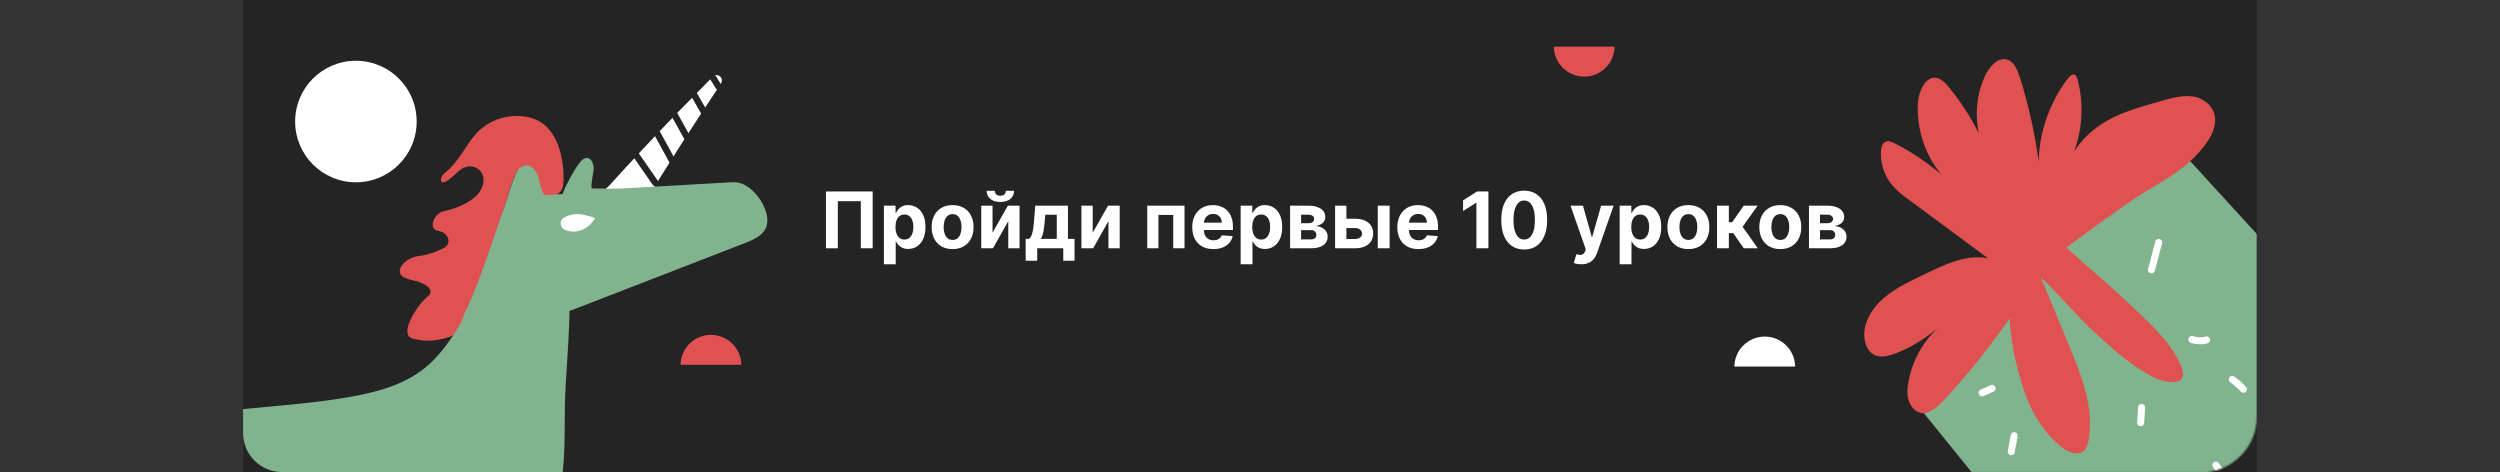 <?xml version="1.0" encoding="UTF-8"?> <svg xmlns="http://www.w3.org/2000/svg" width="1440" height="272" viewBox="0 0 1440 272" fill="none"><rect x="0" y="0" width="1440" height="272" fill="#333333" stroke="none"/> <g clip-path="url(#clip0_14_296)"> <path d="M140 0H1300V272H140V0Z" fill="#242424"></path> <g clip-path="url(#clip1_14_296)"> <g clip-path="url(#clip2_14_296)"> <path d="M410.341 44.42C413.211 41.412 417.459 44.918 415.151 48.375C399.58 71.694 384.265 95.231 369.808 119.376C368.818 121.095 367.777 122.685 366.328 123.983C362.692 127.008 357.251 126.097 352.694 125.147C349.925 124.562 347.154 123.976 345.001 122.261C338.08 116.693 347.3 110.645 350.948 106.869C357.379 99.795 363.81 92.722 370.422 85.728C383.465 71.661 396.837 58.066 410.341 44.42Z" fill="white"></path> <path d="M324.524 105.893C324.221 110.288 320.503 113.51 316.103 113.805C315.344 113.856 314.59 113.916 313.841 113.99C312.073 114.067 310.524 105.706 310.076 104.534C308.708 99.387 305.091 93.455 299.153 97.507C295.448 99.962 291.687 116.759 290.167 120.619C286.142 131.161 276.961 165.178 265.445 188.269C264.131 190.904 261.93 193.013 259.144 193.974C252.875 196.139 244.975 197.351 237.243 194.821C229.808 192.39 240.061 175.852 246.156 170.962C251.369 166.78 244.376 162.768 237.818 161.452C236.463 161.18 235.098 160.798 233.75 160.289C225.912 157.33 232.57 148.631 240.874 147.547C245.94 146.885 250.897 145.334 255.431 142.994C260.776 140.234 258.22 133.85 252.27 132.931C246.374 132.02 249.892 122.794 255.739 121.621C258.702 121.025 261.583 120.111 264.241 119.009C268.505 117.236 273.304 114.512 276.069 110.775C278.198 107.726 279.487 103.655 277.701 100.159C275.386 95.67 270.519 94.69 266.453 96.984C262.911 99.079 260.408 102.718 256.636 104.602C252.851 106.477 253.305 101.709 256.67 99.158C263.726 93.811 268.228 83.855 273.82 77.472C281.503 68.579 294.139 64.81 305.468 67.804C321.404 71.878 325.254 91.743 324.524 105.893Z" fill="#E05151"></path> <path d="M422.113 104.928C431.234 104.4 439.981 115.207 441.728 124.169C443.317 132.319 438.102 136.514 430.358 139.514L329.954 178.41C329.676 178.518 329.4 178.618 329.118 178.715C326.614 179.571 313.598 184.016 309.498 185.309C304.823 186.791 299.65 186.971 295.479 184.681C290.718 182.02 286.481 169.761 281.277 170.252C277.659 170.585 273.151 182.296 270.773 184.694C268.686 186.613 266.03 183.963 267.255 181.407C278.001 158.985 286.621 128.87 290.545 119.286C292.065 115.426 296.107 98.97 299.681 96.565C305.489 92.562 309.055 98.364 310.455 103.201C310.773 104.423 312.222 112.522 314.12 112.396C317.283 112.215 320.572 111.987 323.739 111.804C323.824 111.8 323.88 111.908 323.882 111.992C323.885 112.092 324.014 112.078 324.029 111.979C324.037 111.929 324.043 111.864 324.053 111.766C324.054 111.752 324.057 111.739 324.062 111.725C325.257 108.115 332.095 94.36 335.873 91.73C339.919 88.995 342.173 94.104 341.96 97.466C341.965 98.509 340.286 106.252 340.756 108.127C340.85 108.499 341.288 108.536 341.672 108.539C343.38 108.553 348.458 108.599 350.58 108.652C354.968 108.771 359.389 108.579 363.758 108.257C383.013 107.112 402.488 106.064 422.113 104.928Z" fill="#81B38E"></path> <path d="M332.838 133.16C336.878 132.367 340.483 129.652 342.706 125.673C342.816 125.427 338.916 124.35 336.202 123.728C334.555 123.35 332.847 123.169 331.166 123.338C328.984 123.56 326.859 124.225 324.89 125.298C322.02 126.973 322.409 131.204 325.505 132.419C327.609 133.243 330.168 133.756 332.838 133.16Z" fill="white"></path> <path d="M366.456 89.475C370.134 94.787 373.763 99.968 377.441 105.28" stroke="#242424" stroke-width="3.751" stroke-miterlimit="10" stroke-linecap="round" stroke-linejoin="round"></path> <path d="M376.525 73.113C380.738 80.608 384.74 88.332 388.953 95.826" stroke="#242424" stroke-width="3.751" stroke-miterlimit="10" stroke-linecap="round" stroke-linejoin="round"></path> <path d="M385.605 60.853C389.718 68.088 393.521 75.291 397.635 82.525" stroke="#242424" stroke-width="3.751" stroke-miterlimit="10" stroke-linecap="round" stroke-linejoin="round"></path> <path d="M399.021 53.204C401.597 57.593 404.093 62.161 406.669 66.55" stroke="#242424" stroke-width="3.751" stroke-miterlimit="10" stroke-linecap="round" stroke-linejoin="round"></path> <path d="M410.852 44.971C411.94 46.644 412.899 48.368 413.988 50.041" stroke="#242424" stroke-width="3.751" stroke-miterlimit="10" stroke-linecap="round" stroke-linejoin="round"></path> <path fill-rule="evenodd" clip-rule="evenodd" d="M324.125 271.906H162.51C150.079 271.906 140.002 261.829 140.002 249.398V235.622C144.644 235.165 149.291 234.742 153.938 234.318C168.071 233.03 182.194 231.743 196.11 229.537C213.746 226.698 232.57 222.661 246.36 210.548C254.217 203.676 260.182 194.991 265.424 185.983C268.844 178.8 271.973 171.156 274.99 163.783C275.417 162.74 275.842 161.702 276.265 160.673C276.539 159.822 276.944 158.923 277.759 158.313C278.494 157.884 279.147 157.635 279.851 157.517C294.062 154.341 309.388 151.338 322.859 156.798C324.253 157.311 325.616 158.135 326.506 159.287C327.018 160.098 327.255 161.08 327.459 162.143C327.66 163.201 327.789 164.274 327.84 165.35C328.508 179.532 327.598 193.766 326.686 208.016C326.158 216.273 325.629 224.537 325.408 232.798C325.315 236.616 325.292 240.442 325.27 244.267C325.215 253.512 325.16 262.757 324.125 271.906Z" fill="#81B38E"></path> </g> </g> <g clip-path="url(#clip3_14_296)"> <g clip-path="url(#clip4_14_296)"> <mask id="mask0_14_296" style="mask-type:luminance" maskUnits="userSpaceOnUse" x="1072" y="30" width="228" height="243"> <path d="M1267.43 30H1104.57C1086.58 30 1072 44.583 1072 62.571V239.679C1072 257.667 1086.58 272.25 1104.57 272.25H1267.43C1285.42 272.25 1300 257.667 1300 239.679V62.571C1300 44.583 1285.42 30 1267.43 30Z" fill="white"></path> </mask> <g mask="url(#mask0_14_296)"> <path d="M1101.91 230.261L1211.88 366.272L1375.99 218.026L1250.25 80.442L1101.91 230.261Z" fill="#81B38E"></path> <path d="M1190.23 142.654C1197.28 149.015 1204.49 155.272 1211.78 161.691C1221.55 170.261 1231.35 179.259 1240.43 188.509C1246.95 195.444 1253.38 202.779 1256.73 212.046C1257.33 213.881 1258.01 216.441 1256.73 217.961C1255.85 219.438 1254.02 219.982 1252.33 219.993C1246.9 220.366 1241.68 218.255 1237.03 215.434C1227.31 209.838 1218.67 202.528 1210.25 194.848C1197.49 183.58 1187.91 171.535 1175.43 159.631C1181.05 172.969 1186.54 186.278 1191.95 199.423C1199.06 216.788 1206.53 235.366 1202.88 254.2C1202.58 255.96 1202.07 257.527 1201.1 258.841C1198.03 262.887 1191.86 260.966 1188.04 257.926C1177.49 249.871 1170.04 237.639 1165.69 224.467C1161.33 211.293 1158.18 197.428 1157.57 183.332C1145.95 200.094 1133.07 216.128 1119.35 230.83C1115.7 234.594 1111.15 238.844 1106.32 237.813C1102.97 237.14 1100.35 233.969 1099.28 230.328C1098.31 226.85 1098.63 222.843 1099.38 219.221C1101.69 207.527 1107.73 196.595 1116.42 188.701C1109.2 194.838 1101.22 199.805 1092.71 203.233C1088.53 204.895 1083.61 206.379 1079.53 204.403C1073.99 201.507 1072.66 193.015 1074.73 186.614C1079.04 173.15 1092.16 165.768 1104.37 159.996C1117.48 153.739 1131.19 146.077 1145 148.725C1130.2 137.807 1115.31 126.727 1100.51 115.809C1095.74 112.397 1090.91 108.689 1087.61 103.52C1084.82 98.9 1083.19 93.291 1083.41 87.567C1083.46 85.186 1084.08 82.659 1086 81.716C1087.64 80.847 1089.51 81.724 1090.92 82.348C1104.04 88.913 1116.22 97.784 1126.64 108.485C1112.18 97.79 1103.7 78.544 1104.68 59.482C1105.12 52.827 1108.76 44.271 1114.89 44.773C1117.81 45.06 1120.34 47.506 1122.35 49.965C1132.91 62.811 1141.53 77.724 1146.96 93.975C1137.47 79.978 1135.9 60.155 1143.19 44.035C1145.72 38.449 1150.93 32.53 1156.34 34.405C1160.21 35.626 1161.95 40.274 1163.41 44.433C1168.42 60.299 1172.03 76.532 1174.34 93.294C1174.25 76.507 1181.08 58.019 1191.27 44.996C1192.24 43.681 1193.58 42.457 1194.99 43.081C1195.94 43.453 1196.42 44.696 1196.66 45.88C1200.33 59.17 1199.58 74.062 1194.69 87.244C1207.29 68.044 1226.12 63.455 1247.08 57.554C1252.53 56.057 1258.06 54.723 1263.56 55.637C1269.07 56.551 1274.24 60.482 1275.59 66.164C1276.86 71.684 1274.39 77.565 1271.07 82.113C1262.02 95.272 1248.12 103.17 1234.78 110.921C1218.7 121.388 1205.46 131.417 1190.23 142.654Z" fill="#E05151"></path> <path d="M1239.23 155.389C1240.76 150.127 1241.9 144.909 1243.44 139.646" stroke="white" stroke-width="4.071" stroke-miterlimit="10" stroke-linecap="round" stroke-linejoin="round"></path> <path d="M1262.55 195.567C1265.22 196.357 1268.15 196.644 1270.96 195.778" stroke="white" stroke-width="4.071" stroke-miterlimit="10" stroke-linecap="round" stroke-linejoin="round"></path> <path d="M1285.84 218.547C1288.21 220.287 1290.29 222.136 1292.19 224.18" stroke="white" stroke-width="4.071" stroke-miterlimit="10" stroke-linecap="round" stroke-linejoin="round"></path> <path d="M1233.55 234.722C1233.49 237.664 1233.18 240.548 1232.99 243.461" stroke="white" stroke-width="4.071" stroke-miterlimit="10" stroke-linecap="round" stroke-linejoin="round"></path> <path d="M1276.37 267.949C1278.13 270.349 1279.74 272.852 1281.74 275.311" stroke="white" stroke-width="4.071" stroke-miterlimit="10" stroke-linecap="round" stroke-linejoin="round"></path> <path d="M1158.47 260.121C1158.94 257.134 1159.68 254.075 1160.18 250.955" stroke="white" stroke-width="4.071" stroke-miterlimit="10" stroke-linecap="round" stroke-linejoin="round"></path> <path d="M1147.42 223.72C1145.48 224.655 1143.8 225.422 1141.71 226.251" stroke="white" stroke-width="4.071" stroke-miterlimit="10" stroke-linecap="round" stroke-linejoin="round"></path> </g> </g> </g> <g clip-path="url(#clip5_14_296)"> <g clip-path="url(#clip6_14_296)"> <path d="M205 105C224.33 105 240 89.33 240 70C240 50.67 224.33 35 205 35C185.67 35 170 50.67 170 70C170 89.33 185.67 105 205 105Z" fill="white"></path> </g> </g> <g clip-path="url(#clip7_14_296)"> <g clip-path="url(#clip8_14_296)"> <path fill-rule="evenodd" clip-rule="evenodd" d="M999.002 211.127H1034C1033.87 201.576 1026.08 193.873 1016.5 193.873C1006.92 193.873 999.134 201.576 999.002 211.127Z" fill="white"></path> </g> </g> <g clip-path="url(#clip9_14_296)"> <g clip-path="url(#clip10_14_296)"> <path fill-rule="evenodd" clip-rule="evenodd" d="M392.002 210.127H426.998C426.866 200.576 419.083 192.873 409.5 192.873C399.917 192.873 392.134 200.576 392.002 210.127Z" fill="#E05151"></path> </g> </g> <g clip-path="url(#clip11_14_296)"> <g clip-path="url(#clip12_14_296)"> <path fill-rule="evenodd" clip-rule="evenodd" d="M929.998 26.873H895.002C895.134 36.424 902.917 44.127 912.5 44.127C922.083 44.127 929.866 36.424 929.998 26.873Z" fill="#E05151"></path> </g> </g> <path d="M502.666 110.273V143H495.826V115.898H482.595V143H475.755V110.273H502.666ZM509.126 152.205V118.455H515.837V122.577H516.141C516.439 121.917 516.871 121.246 517.435 120.564C518.011 119.871 518.756 119.296 519.673 118.838C520.6 118.369 521.75 118.135 523.124 118.135C524.914 118.135 526.565 118.604 528.078 119.541C529.591 120.468 530.8 121.869 531.706 123.744C532.611 125.608 533.064 127.947 533.064 130.759C533.064 133.497 532.622 135.809 531.738 137.695C530.864 139.57 529.671 140.992 528.158 141.961C526.656 142.92 524.973 143.4 523.108 143.4C521.787 143.4 520.663 143.181 519.737 142.744C518.82 142.308 518.069 141.759 517.483 141.098C516.897 140.427 516.45 139.751 516.141 139.069H515.933V152.205H509.126ZM515.79 130.727C515.79 132.187 515.992 133.46 516.397 134.547C516.802 135.633 517.388 136.48 518.155 137.087C518.922 137.684 519.854 137.982 520.951 137.982C522.059 137.982 522.997 137.679 523.764 137.071C524.531 136.453 525.111 135.601 525.505 134.515C525.91 133.417 526.113 132.155 526.113 130.727C526.113 129.31 525.916 128.064 525.521 126.988C525.127 125.912 524.547 125.07 523.78 124.463C523.013 123.856 522.07 123.552 520.951 123.552C519.843 123.552 518.906 123.845 518.139 124.431C517.382 125.017 516.802 125.848 516.397 126.924C515.992 128 515.79 129.268 515.79 130.727ZM548.693 143.479C546.21 143.479 544.064 142.952 542.253 141.897C540.452 140.832 539.062 139.351 538.082 137.455C537.102 135.548 536.612 133.337 536.612 130.823C536.612 128.288 537.102 126.072 538.082 124.175C539.062 122.268 540.452 120.788 542.253 119.733C544.064 118.668 546.21 118.135 548.693 118.135C551.175 118.135 553.316 118.668 555.117 119.733C556.928 120.788 558.323 122.268 559.303 124.175C560.283 126.072 560.774 128.288 560.774 130.823C560.774 133.337 560.283 135.548 559.303 137.455C558.323 139.351 556.928 140.832 555.117 141.897C553.316 142.952 551.175 143.479 548.693 143.479ZM548.725 138.206C549.854 138.206 550.797 137.886 551.553 137.247C552.309 136.597 552.879 135.713 553.263 134.594C553.657 133.476 553.854 132.203 553.854 130.775C553.854 129.348 553.657 128.075 553.263 126.956C552.879 125.837 552.309 124.953 551.553 124.303C550.797 123.653 549.854 123.328 548.725 123.328C547.585 123.328 546.626 123.653 545.848 124.303C545.081 124.953 544.5 125.837 544.106 126.956C543.723 128.075 543.531 129.348 543.531 130.775C543.531 132.203 543.723 133.476 544.106 134.594C544.5 135.713 545.081 136.597 545.848 137.247C546.626 137.886 547.585 138.206 548.725 138.206ZM571.704 134.019L580.541 118.455H587.253V143H580.765V127.387L571.96 143H565.2V118.455H571.704V134.019ZM579.374 109.889H584.12C584.11 111.828 583.391 113.389 581.963 114.571C580.546 115.754 578.629 116.345 576.21 116.345C573.781 116.345 571.858 115.754 570.441 114.571C569.025 113.389 568.316 111.828 568.316 109.889H573.03C573.02 110.624 573.254 111.285 573.733 111.871C574.223 112.457 575.049 112.75 576.21 112.75C577.34 112.75 578.149 112.462 578.639 111.887C579.129 111.311 579.374 110.646 579.374 109.889ZM590.792 150.191V137.599H592.678C593.221 137.258 593.658 136.714 593.988 135.969C594.329 135.223 594.606 134.344 594.819 133.332C595.043 132.32 595.213 131.228 595.331 130.056C595.458 128.874 595.57 127.68 595.666 126.477L596.305 118.455H615.13V137.599H618.933V150.191H612.445V143H597.44V150.191H590.792ZM599.453 137.599H608.706V123.696H602.09L601.834 126.477C601.653 129.097 601.392 131.324 601.051 133.156C600.71 134.978 600.178 136.459 599.453 137.599ZM629.404 134.019L638.241 118.455H644.953V143H638.465V127.387L629.66 143H622.9V118.455H629.404V134.019ZM660.825 143V118.455H682.286V143H675.782V123.808H667.249V143H660.825ZM698.906 143.479C696.381 143.479 694.207 142.968 692.386 141.945C690.575 140.912 689.179 139.452 688.199 137.567C687.219 135.67 686.729 133.428 686.729 130.839C686.729 128.314 687.219 126.098 688.199 124.191C689.179 122.284 690.559 120.798 692.338 119.733C694.128 118.668 696.226 118.135 698.634 118.135C700.253 118.135 701.761 118.396 703.156 118.918C704.563 119.429 705.788 120.202 706.832 121.235C707.886 122.268 708.707 123.568 709.293 125.134C709.879 126.69 710.172 128.511 710.172 130.599V132.469H689.445V128.25H703.764C703.764 127.27 703.551 126.402 703.124 125.646C702.698 124.889 702.107 124.298 701.351 123.872C700.605 123.435 699.737 123.217 698.746 123.217C697.712 123.217 696.796 123.456 695.997 123.936C695.209 124.404 694.591 125.038 694.144 125.837C693.696 126.626 693.467 127.505 693.456 128.474V132.485C693.456 133.7 693.68 134.749 694.128 135.633C694.586 136.517 695.23 137.199 696.061 137.679C696.892 138.158 697.878 138.398 699.017 138.398C699.774 138.398 700.466 138.291 701.095 138.078C701.723 137.865 702.261 137.545 702.709 137.119C703.156 136.693 703.497 136.171 703.732 135.553L710.028 135.969C709.708 137.482 709.053 138.803 708.062 139.932C707.082 141.05 705.814 141.924 704.259 142.553C702.714 143.17 700.93 143.479 698.906 143.479ZM714.614 152.205V118.455H721.326V122.577H721.629C721.928 121.917 722.359 121.246 722.924 120.564C723.499 119.871 724.245 119.296 725.161 118.838C726.088 118.369 727.238 118.135 728.613 118.135C730.402 118.135 732.054 118.604 733.566 119.541C735.079 120.468 736.288 121.869 737.194 123.744C738.1 125.608 738.552 127.947 738.552 130.759C738.552 133.497 738.11 135.809 737.226 137.695C736.352 139.57 735.159 140.992 733.646 141.961C732.144 142.92 730.461 143.4 728.597 143.4C727.276 143.4 726.152 143.181 725.225 142.744C724.309 142.308 723.558 141.759 722.972 141.098C722.386 140.427 721.938 139.751 721.629 139.069H721.422V152.205H714.614ZM721.278 130.727C721.278 132.187 721.48 133.46 721.885 134.547C722.29 135.633 722.876 136.48 723.643 137.087C724.41 137.684 725.342 137.982 726.439 137.982C727.547 137.982 728.485 137.679 729.252 137.071C730.019 136.453 730.6 135.601 730.994 134.515C731.399 133.417 731.601 132.155 731.601 130.727C731.601 129.31 731.404 128.064 731.01 126.988C730.616 125.912 730.035 125.07 729.268 124.463C728.501 123.856 727.558 123.552 726.439 123.552C725.331 123.552 724.394 123.845 723.627 124.431C722.87 125.017 722.29 125.848 721.885 126.924C721.48 128 721.278 129.268 721.278 130.727ZM743.091 143V118.455H753.558C756.583 118.455 758.975 119.03 760.733 120.18C762.491 121.331 763.369 122.966 763.369 125.086C763.369 126.418 762.874 127.526 761.883 128.41C760.892 129.294 759.518 129.891 757.76 130.2C759.231 130.306 760.482 130.642 761.516 131.207C762.56 131.761 763.353 132.48 763.897 133.364C764.451 134.248 764.728 135.228 764.728 136.304C764.728 137.7 764.355 138.898 763.609 139.9C762.874 140.901 761.793 141.668 760.365 142.201C758.948 142.734 757.217 143 755.172 143H743.091ZM749.435 137.902H755.172C756.12 137.902 756.86 137.679 757.393 137.231C757.936 136.773 758.208 136.15 758.208 135.362C758.208 134.488 757.936 133.801 757.393 133.3C756.86 132.799 756.12 132.549 755.172 132.549H749.435V137.902ZM749.435 128.554H753.701C754.383 128.554 754.964 128.458 755.443 128.266C755.933 128.064 756.306 127.776 756.562 127.403C756.828 127.031 756.961 126.588 756.961 126.077C756.961 125.321 756.658 124.729 756.051 124.303C755.443 123.877 754.612 123.664 753.558 123.664H749.435V128.554ZM773.285 125.997H780.62C783.869 125.997 786.405 126.775 788.226 128.33C790.048 129.875 790.959 131.942 790.959 134.531C790.959 136.214 790.549 137.695 789.729 138.973C788.908 140.241 787.726 141.232 786.181 141.945C784.636 142.648 782.783 143 780.62 143H769.018V118.455H775.522V137.647H780.62C781.76 137.647 782.697 137.359 783.432 136.784C784.168 136.208 784.54 135.473 784.551 134.578C784.54 133.63 784.168 132.858 783.432 132.261C782.697 131.654 781.76 131.35 780.62 131.35H773.285V125.997ZM793.596 143V118.455H800.403V143H793.596ZM817.031 143.479C814.506 143.479 812.332 142.968 810.511 141.945C808.7 140.912 807.304 139.452 806.324 137.567C805.344 135.67 804.854 133.428 804.854 130.839C804.854 128.314 805.344 126.098 806.324 124.191C807.304 122.284 808.684 120.798 810.463 119.733C812.253 118.668 814.351 118.135 816.759 118.135C818.378 118.135 819.886 118.396 821.281 118.918C822.688 119.429 823.913 120.202 824.957 121.235C826.011 122.268 826.832 123.568 827.418 125.134C828.004 126.69 828.297 128.511 828.297 130.599V132.469H807.57V128.25H821.889C821.889 127.27 821.676 126.402 821.249 125.646C820.823 124.889 820.232 124.298 819.476 123.872C818.73 123.435 817.862 123.217 816.871 123.217C815.837 123.217 814.921 123.456 814.122 123.936C813.334 124.404 812.716 125.038 812.269 125.837C811.821 126.626 811.592 127.505 811.581 128.474V132.485C811.581 133.7 811.805 134.749 812.253 135.633C812.711 136.517 813.355 137.199 814.186 137.679C815.017 138.158 816.003 138.398 817.142 138.398C817.899 138.398 818.591 138.291 819.22 138.078C819.848 137.865 820.386 137.545 820.834 137.119C821.281 136.693 821.622 136.171 821.857 135.553L828.153 135.969C827.833 137.482 827.178 138.803 826.187 139.932C825.207 141.05 823.939 141.924 822.384 142.553C820.839 143.17 819.055 143.479 817.031 143.479ZM857.328 110.273V143H850.409V116.841H850.217L842.723 121.539V115.402L850.825 110.273H857.328ZM877.939 143.719C875.19 143.708 872.825 143.032 870.844 141.69C868.873 140.347 867.355 138.403 866.289 135.857C865.235 133.311 864.713 130.248 864.723 126.668C864.723 123.099 865.251 120.058 866.305 117.544C867.371 115.029 868.889 113.117 870.86 111.807C872.841 110.486 875.201 109.825 877.939 109.825C880.677 109.825 883.031 110.486 885.002 111.807C886.984 113.128 888.507 115.045 889.572 117.56C890.638 120.063 891.165 123.099 891.154 126.668C891.154 130.259 890.622 133.327 889.556 135.873C888.502 138.419 886.989 140.363 885.018 141.706C883.047 143.048 880.687 143.719 877.939 143.719ZM877.939 137.982C879.814 137.982 881.311 137.039 882.429 135.154C883.548 133.268 884.102 130.44 884.091 126.668C884.091 124.186 883.835 122.119 883.324 120.468C882.823 118.817 882.11 117.576 881.183 116.745C880.267 115.914 879.185 115.498 877.939 115.498C876.074 115.498 874.583 116.43 873.464 118.295C872.346 120.159 871.781 122.95 871.771 126.668C871.771 129.183 872.021 131.281 872.522 132.964C873.033 134.637 873.752 135.894 874.679 136.736C875.606 137.567 876.692 137.982 877.939 137.982ZM910.77 152.205C909.907 152.205 909.097 152.135 908.341 151.997C907.595 151.869 906.977 151.704 906.487 151.501L908.021 146.42C908.82 146.665 909.54 146.798 910.179 146.819C910.829 146.841 911.388 146.691 911.857 146.372C912.336 146.052 912.725 145.509 913.023 144.742L913.423 143.703L904.618 118.455H911.777L916.858 136.48H917.114L922.244 118.455H929.451L919.911 145.653C919.453 146.974 918.829 148.124 918.041 149.104C917.263 150.095 916.278 150.857 915.085 151.39C913.891 151.933 912.453 152.205 910.77 152.205ZM932.934 152.205V118.455H939.646V122.577H939.95C940.248 121.917 940.679 121.246 941.244 120.564C941.819 119.871 942.565 119.296 943.481 118.838C944.408 118.369 945.559 118.135 946.933 118.135C948.723 118.135 950.374 118.604 951.887 119.541C953.4 120.468 954.609 121.869 955.514 123.744C956.42 125.608 956.873 127.947 956.873 130.759C956.873 133.497 956.43 135.809 955.546 137.695C954.673 139.57 953.479 140.992 951.967 141.961C950.465 142.92 948.781 143.4 946.917 143.4C945.596 143.4 944.472 143.181 943.545 142.744C942.629 142.308 941.878 141.759 941.292 141.098C940.706 140.427 940.259 139.751 939.95 139.069H939.742V152.205H932.934ZM939.598 130.727C939.598 132.187 939.801 133.46 940.205 134.547C940.61 135.633 941.196 136.48 941.963 137.087C942.73 137.684 943.662 137.982 944.76 137.982C945.868 137.982 946.805 137.679 947.572 137.071C948.339 136.453 948.92 135.601 949.314 134.515C949.719 133.417 949.921 132.155 949.921 130.727C949.921 129.31 949.724 128.064 949.33 126.988C948.936 125.912 948.355 125.07 947.588 124.463C946.821 123.856 945.878 123.552 944.76 123.552C943.652 123.552 942.714 123.845 941.947 124.431C941.191 125.017 940.61 125.848 940.205 126.924C939.801 128 939.598 129.268 939.598 130.727ZM972.501 143.479C970.019 143.479 967.872 142.952 966.061 141.897C964.261 140.832 962.87 139.351 961.89 137.455C960.91 135.548 960.42 133.337 960.42 130.823C960.42 128.288 960.91 126.072 961.89 124.175C962.87 122.268 964.261 120.788 966.061 119.733C967.872 118.668 970.019 118.135 972.501 118.135C974.983 118.135 977.125 118.668 978.925 119.733C980.736 120.788 982.132 122.268 983.112 124.175C984.092 126.072 984.582 128.288 984.582 130.823C984.582 133.337 984.092 135.548 983.112 137.455C982.132 139.351 980.736 140.832 978.925 141.897C977.125 142.952 974.983 143.479 972.501 143.479ZM972.533 138.206C973.662 138.206 974.605 137.886 975.362 137.247C976.118 136.597 976.688 135.713 977.071 134.594C977.466 133.476 977.663 132.203 977.663 130.775C977.663 129.348 977.466 128.075 977.071 126.956C976.688 125.837 976.118 124.953 975.362 124.303C974.605 123.653 973.662 123.328 972.533 123.328C971.393 123.328 970.434 123.653 969.657 124.303C968.89 124.953 968.309 125.837 967.915 126.956C967.531 128.075 967.34 129.348 967.34 130.775C967.34 132.203 967.531 133.476 967.915 134.594C968.309 135.713 968.89 136.597 969.657 137.247C970.434 137.886 971.393 138.206 972.533 138.206ZM989.009 143V118.455H995.816V127.979H997.734L1004.41 118.455H1012.4L1003.73 130.631L1012.5 143H1004.41L998.357 134.291H995.816V143H989.009ZM1025.46 143.479C1022.97 143.479 1020.83 142.952 1019.02 141.897C1017.21 140.832 1015.82 139.351 1014.84 137.455C1013.86 135.548 1013.37 133.337 1013.37 130.823C1013.37 128.288 1013.86 126.072 1014.84 124.175C1015.82 122.268 1017.21 120.788 1019.02 119.733C1020.83 118.668 1022.97 118.135 1025.46 118.135C1027.94 118.135 1030.08 118.668 1031.88 119.733C1033.69 120.788 1035.09 122.268 1036.07 124.175C1037.05 126.072 1037.54 128.288 1037.54 130.823C1037.54 133.337 1037.05 135.548 1036.07 137.455C1035.09 139.351 1033.69 140.832 1031.88 141.897C1030.08 142.952 1027.94 143.479 1025.46 143.479ZM1025.49 138.206C1026.62 138.206 1027.56 137.886 1028.32 137.247C1029.07 136.597 1029.64 135.713 1030.03 134.594C1030.42 133.476 1030.62 132.203 1030.62 130.775C1030.62 129.348 1030.42 128.075 1030.03 126.956C1029.64 125.837 1029.07 124.953 1028.32 124.303C1027.56 123.653 1026.62 123.328 1025.49 123.328C1024.35 123.328 1023.39 123.653 1022.61 124.303C1021.84 124.953 1021.26 125.837 1020.87 126.956C1020.49 128.075 1020.29 129.348 1020.29 130.775C1020.29 132.203 1020.49 133.476 1020.87 134.594C1021.26 135.713 1021.84 136.597 1022.61 137.247C1023.39 137.886 1024.35 138.206 1025.49 138.206ZM1041.96 143V118.455H1052.43C1055.46 118.455 1057.85 119.03 1059.6 120.18C1061.36 121.331 1062.24 122.966 1062.24 125.086C1062.24 126.418 1061.75 127.526 1060.76 128.41C1059.76 129.294 1058.39 129.891 1056.63 130.2C1058.1 130.306 1059.35 130.642 1060.39 131.207C1061.43 131.761 1062.23 132.48 1062.77 133.364C1063.32 134.248 1063.6 135.228 1063.6 136.304C1063.6 137.7 1063.23 138.898 1062.48 139.9C1061.75 140.901 1060.66 141.668 1059.24 142.201C1057.82 142.734 1056.09 143 1054.04 143H1041.96ZM1048.31 137.902H1054.04C1054.99 137.902 1055.73 137.679 1056.26 137.231C1056.81 136.773 1057.08 136.15 1057.08 135.362C1057.08 134.488 1056.81 133.801 1056.26 133.3C1055.73 132.799 1054.99 132.549 1054.04 132.549H1048.31V137.902ZM1048.31 128.554H1052.57C1053.26 128.554 1053.84 128.458 1054.32 128.266C1054.81 128.064 1055.18 127.776 1055.43 127.403C1055.7 127.031 1055.83 126.588 1055.83 126.077C1055.83 125.321 1055.53 124.729 1054.92 124.303C1054.32 123.877 1053.48 123.664 1052.43 123.664H1048.31V128.554Z" fill="white"></path> </g> <defs> <clipPath id="clip0_14_296"> <rect width="1440" height="272" fill="white"></rect> </clipPath> <clipPath id="clip1_14_296"> <rect width="332" height="257.906" fill="white" transform="translate(140 14)"></rect> </clipPath> <clipPath id="clip2_14_296"> <rect width="331.996" height="257.906" fill="white" transform="translate(140.002 14)"></rect> </clipPath> <clipPath id="clip3_14_296"> <rect width="228" height="242.25" fill="white" transform="translate(1072 30)"></rect> </clipPath> <clipPath id="clip4_14_296"> <rect width="228" height="242.25" fill="white" transform="translate(1072 30)"></rect> </clipPath> <clipPath id="clip5_14_296"> <rect width="70" height="70" fill="white" transform="translate(170 35)"></rect> </clipPath> <clipPath id="clip6_14_296"> <rect width="70" height="70" fill="white" transform="translate(170 35)"></rect> </clipPath> <clipPath id="clip7_14_296"> <rect width="71" height="35" fill="white" transform="matrix(0 -1 1 0 999 238)"></rect> </clipPath> <clipPath id="clip8_14_296"> <rect width="17.253" height="35" fill="white" transform="matrix(0 -1 1 0 999 211.127)"></rect> </clipPath> <clipPath id="clip9_14_296"> <rect width="71" height="35" fill="white" transform="matrix(0 -1 1 0 392 237)"></rect> </clipPath> <clipPath id="clip10_14_296"> <rect width="17.253" height="35" fill="white" transform="matrix(0 -1 1 0 392 210.127)"></rect> </clipPath> <clipPath id="clip11_14_296"> <rect width="71" height="35" fill="white" transform="matrix(0 1 -1 0 930 0)"></rect> </clipPath> <clipPath id="clip12_14_296"> <rect width="17.253" height="35" fill="white" transform="matrix(0 1 -1 0 930 26.873)"></rect> </clipPath> </defs> </svg> 